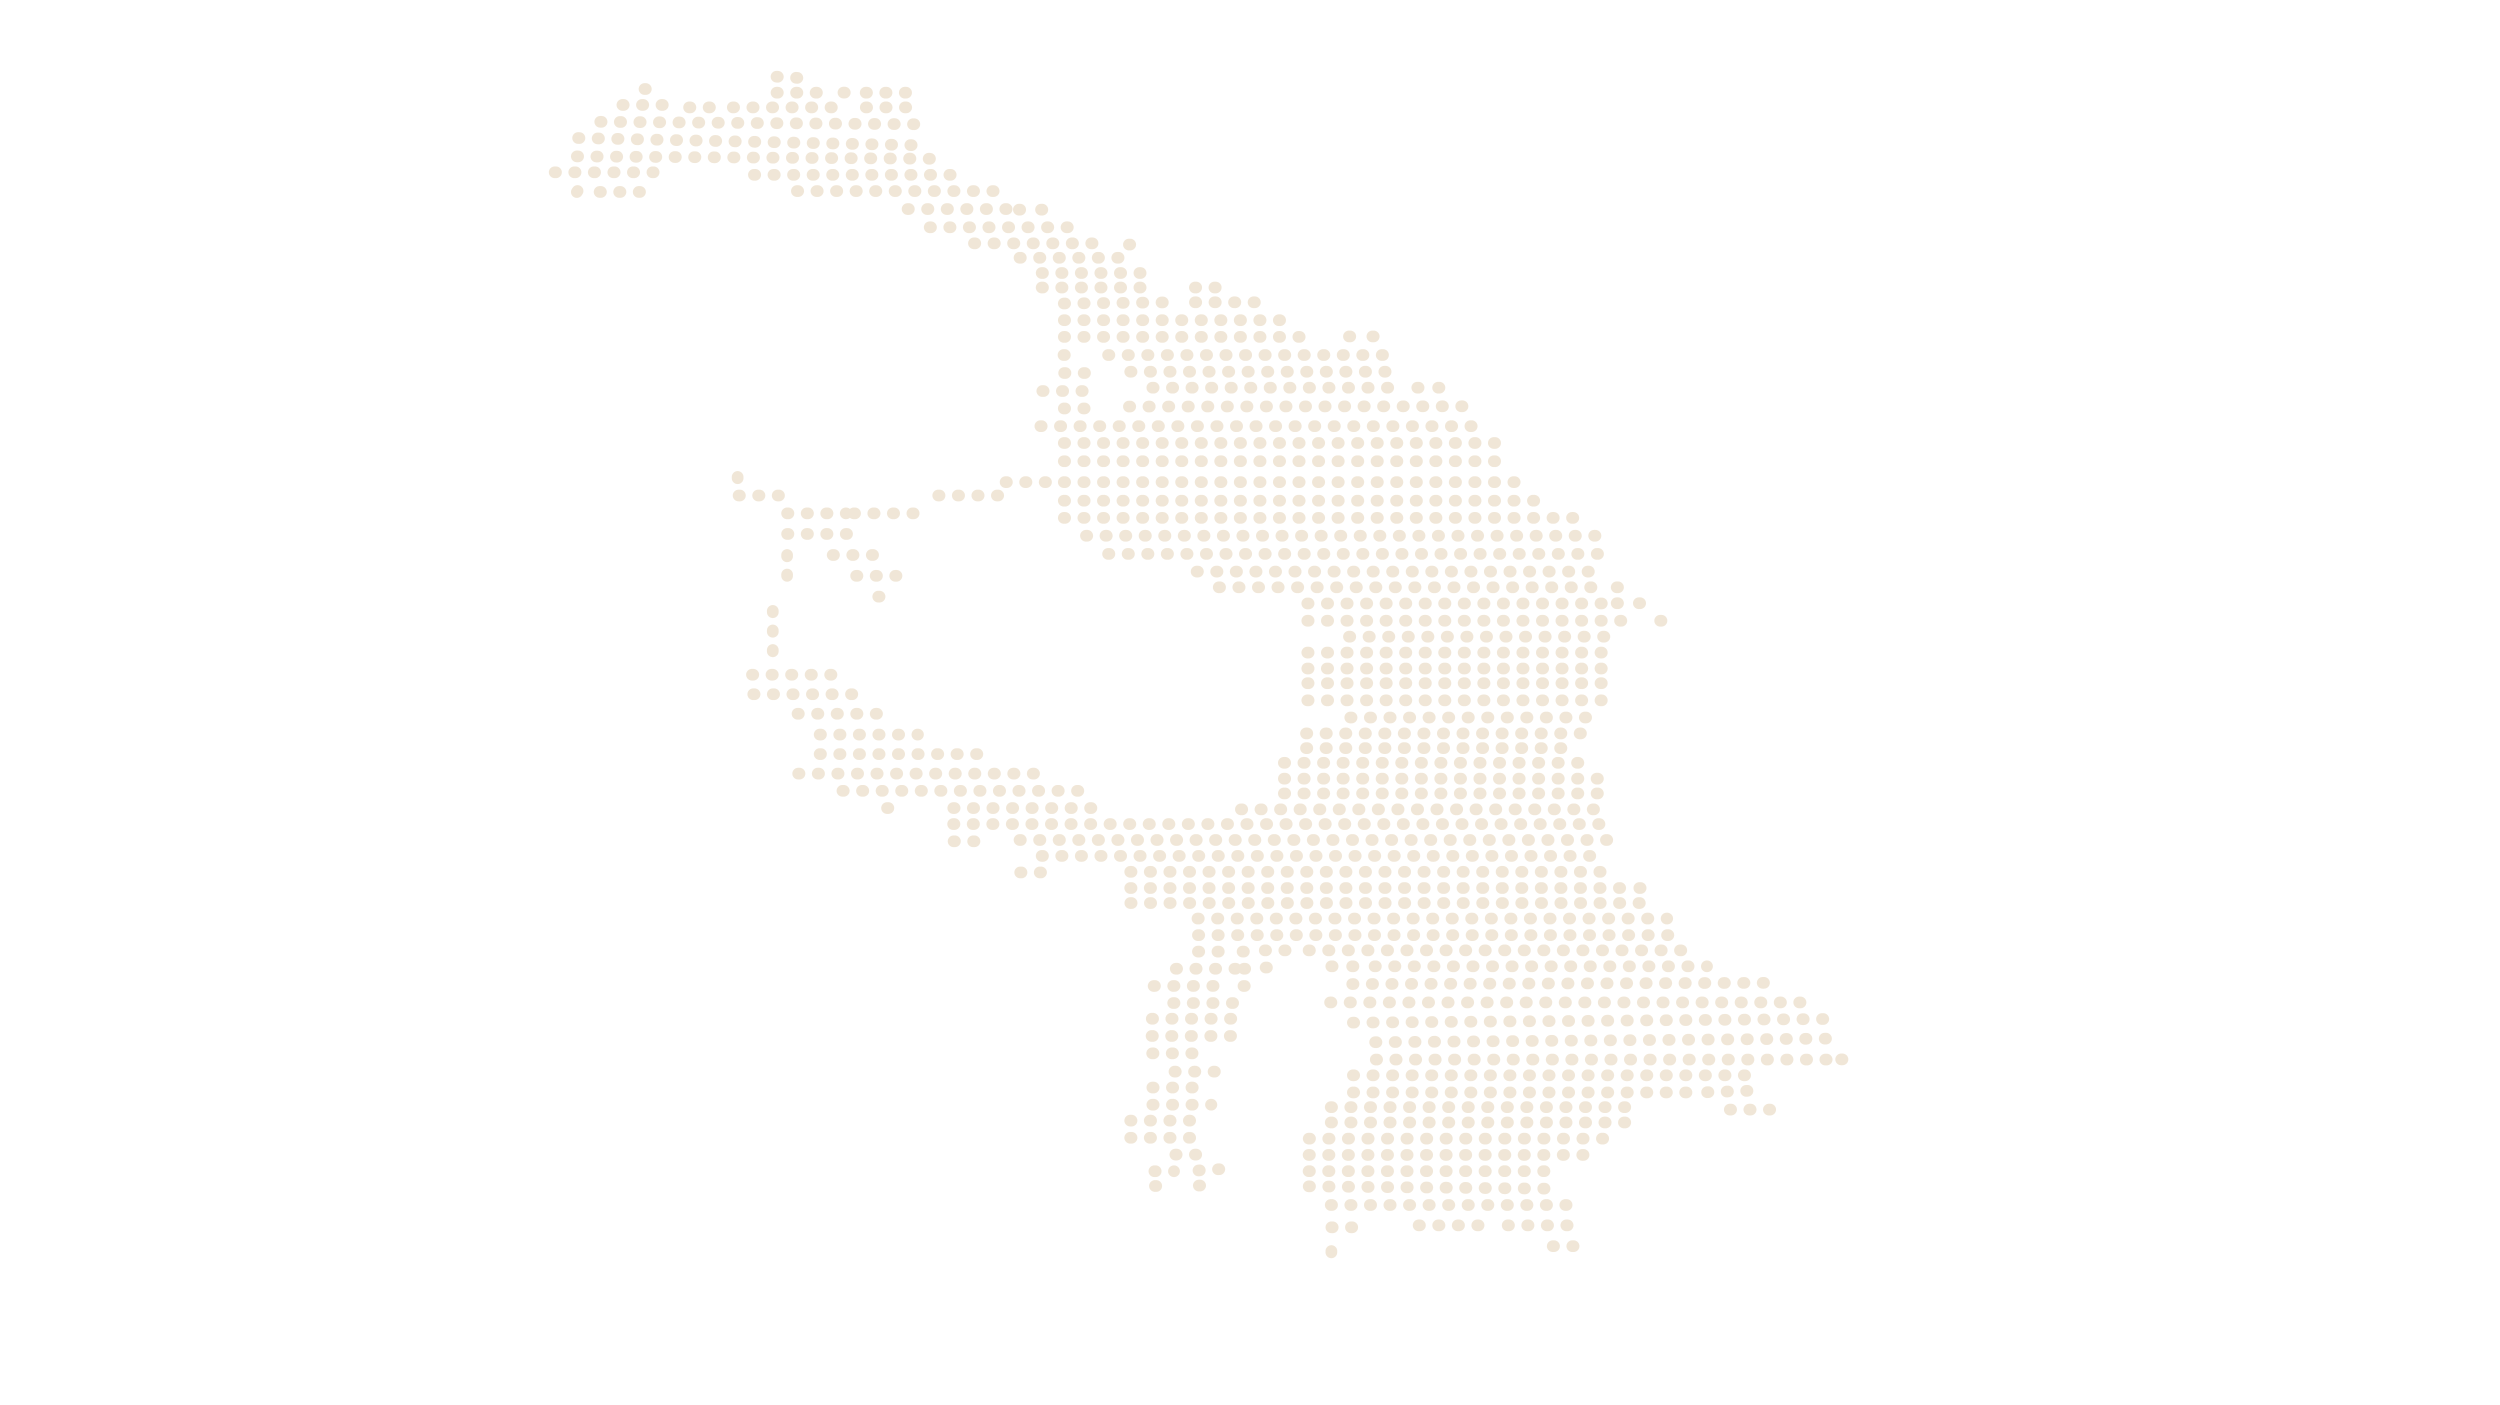 <?xml version="1.0" encoding="UTF-8"?> <svg xmlns="http://www.w3.org/2000/svg" width="1279" height="719" viewBox="0 0 1279 719" fill="none"> <g opacity="0.2"> <path d="M464.304 106.951H520.753" stroke="#B58438" stroke-width="5.996" stroke-miterlimit="10" stroke-linecap="round" stroke-dasharray="0.67 9.33"></path> <path d="M669.477 590.858H815.709" stroke="#B58438" stroke-width="5.996" stroke-miterlimit="10" stroke-linecap="round" stroke-dasharray="0.67 9.33"></path> <path d="M669.53 582.523H829.352" stroke="#B58438" stroke-width="5.996" stroke-miterlimit="10" stroke-linecap="round" stroke-dasharray="0.67 9.33"></path> <path d="M680.801 574.261H839.663" stroke="#B58438" stroke-width="5.996" stroke-miterlimit="10" stroke-linecap="round" stroke-dasharray="0.67 9.33"></path> <path d="M680.801 566.419H836.679" stroke="#B58438" stroke-width="5.996" stroke-miterlimit="10" stroke-linecap="round" stroke-dasharray="0.67 9.33"></path> <path d="M692.125 558.896H863.717" stroke="#B58438" stroke-width="5.996" stroke-miterlimit="10" stroke-linecap="round" stroke-dasharray="0.67 9.33"></path> <path d="M692.125 550.128H900.729" stroke="#B58438" stroke-width="5.996" stroke-miterlimit="10" stroke-linecap="round" stroke-dasharray="0.67 9.33"></path> <path d="M873.351 558.777L902.621 557.771" stroke="#B58438" stroke-width="5.996" stroke-miterlimit="10" stroke-linecap="round" stroke-dasharray="0.67 9.33"></path> <path d="M884.961 567.67H907.463" stroke="#B58438" stroke-width="5.996" stroke-miterlimit="10" stroke-linecap="round" stroke-dasharray="0.67 9.33"></path> <path d="M590.871 606.756H598.692" stroke="#B58438" stroke-width="5.996" stroke-miterlimit="10" stroke-linecap="round" stroke-dasharray="0.67 9.33"></path> <path d="M590.578 599.2H600.644" stroke="#B58438" stroke-width="5.996" stroke-miterlimit="10" stroke-linecap="round" stroke-dasharray="0.67 9.33"></path> <path d="M613.32 606.523H622.601" stroke="#B58438" stroke-width="5.996" stroke-miterlimit="10" stroke-linecap="round" stroke-dasharray="0.67 9.33"></path> <path d="M613.147 598.814C613.147 598.814 628.369 597.349 629.928 598.814" stroke="#B58438" stroke-width="5.996" stroke-miterlimit="10" stroke-linecap="round" stroke-dasharray="0.67 9.33"></path> <path d="M601.311 590.692H617.891" stroke="#B58438" stroke-width="5.996" stroke-miterlimit="10" stroke-linecap="round" stroke-dasharray="0.67 9.33"></path> <path d="M578.215 573.309H614.407" stroke="#B58438" stroke-width="5.996" stroke-miterlimit="10" stroke-linecap="round" stroke-dasharray="0.67 9.33"></path> <path d="M578.215 582.084H614.407" stroke="#B58438" stroke-width="5.996" stroke-miterlimit="10" stroke-linecap="round" stroke-dasharray="0.67 9.33"></path> <path d="M589.539 565.167H619.735" stroke="#B58438" stroke-width="5.996" stroke-miterlimit="10" stroke-linecap="round" stroke-dasharray="0.67 9.33"></path> <path d="M589.539 556.393H617.071" stroke="#B58438" stroke-width="5.996" stroke-miterlimit="10" stroke-linecap="round" stroke-dasharray="0.67 9.33"></path> <path d="M600.863 548.244H627.216" stroke="#B58438" stroke-width="5.996" stroke-miterlimit="10" stroke-linecap="round" stroke-dasharray="0.67 9.33"></path> <path d="M589.453 538.891H614.68" stroke="#B58438" stroke-width="5.996" stroke-miterlimit="10" stroke-linecap="round" stroke-dasharray="0.67 9.33"></path> <path d="M589.146 530.003H631.507" stroke="#B58438" stroke-width="5.996" stroke-miterlimit="10" stroke-linecap="round" stroke-dasharray="0.67 9.33"></path> <path d="M589.246 521.182H635.037" stroke="#B58438" stroke-width="5.996" stroke-miterlimit="10" stroke-linecap="round" stroke-dasharray="0.67 9.33"></path> <path d="M600.197 513.153H633.331" stroke="#B58438" stroke-width="5.996" stroke-miterlimit="10" stroke-linecap="round" stroke-dasharray="0.67 9.33"></path> <path d="M636.169 504.432H643.351" stroke="#B58438" stroke-width="5.996" stroke-miterlimit="10" stroke-linecap="round" stroke-dasharray="0.67 9.33"></path> <path d="M636.369 495.611H641.499" stroke="#B58438" stroke-width="5.996" stroke-miterlimit="10" stroke-linecap="round" stroke-dasharray="0.67 9.33"></path> <path d="M635.703 486.836H640.833" stroke="#B58438" stroke-width="5.996" stroke-miterlimit="10" stroke-linecap="round" stroke-dasharray="0.67 9.33"></path> <path d="M590.205 504.432L624.179 504.385" stroke="#B58438" stroke-width="5.996" stroke-miterlimit="10" stroke-linecap="round" stroke-dasharray="0.67 9.33"></path> <path d="M601.53 495.611H633.505" stroke="#B58438" stroke-width="5.996" stroke-miterlimit="10" stroke-linecap="round" stroke-dasharray="0.67 9.33"></path> <path d="M612.854 486.836H631.507" stroke="#B58438" stroke-width="5.996" stroke-miterlimit="10" stroke-linecap="round" stroke-dasharray="0.67 9.33"></path> <path d="M612.854 478.415H860.734" stroke="#B58438" stroke-width="5.996" stroke-miterlimit="10" stroke-linecap="round" stroke-dasharray="0.67 9.33"></path> <path d="M647.048 486.21H665.107" stroke="#B58438" stroke-width="5.996" stroke-miterlimit="10" stroke-linecap="round" stroke-dasharray="0.67 9.33"></path> <path d="M647.493 494.985H654.968" stroke="#B58438" stroke-width="5.996" stroke-miterlimit="10" stroke-linecap="round" stroke-dasharray="0.67 9.33"></path> <path d="M669.477 486.21H866.656" stroke="#B58438" stroke-width="5.996" stroke-miterlimit="10" stroke-linecap="round" stroke-dasharray="0.67 9.33"></path> <path d="M681.095 494.359H689.982" stroke="#B58438" stroke-width="5.996" stroke-miterlimit="10" stroke-linecap="round" stroke-dasharray="0.67 9.33"></path> <path d="M691.752 494.359H700.639" stroke="#B58438" stroke-width="5.996" stroke-miterlimit="10" stroke-linecap="round" stroke-dasharray="0.67 9.33"></path> <path d="M703.23 494.359H873.317" stroke="#B58438" stroke-width="5.996" stroke-miterlimit="10" stroke-linecap="round" stroke-dasharray="0.67 9.33"></path> <path d="M703.843 542.073H939.119" stroke="#B58438" stroke-width="5.996" stroke-miterlimit="10" stroke-linecap="round" stroke-dasharray="0.67 9.33"></path> <path d="M941.931 541.98H951.531" stroke="#B58438" stroke-width="5.996" stroke-miterlimit="10" stroke-linecap="round" stroke-dasharray="0.67 9.33"></path> <path d="M703.523 533.185L941.93 531.301" stroke="#B58438" stroke-width="5.996" stroke-miterlimit="10" stroke-linecap="round" stroke-dasharray="0.67 9.33"></path> <path d="M692.125 523.179L937.047 521.302" stroke="#B58438" stroke-width="5.996" stroke-miterlimit="10" stroke-linecap="round" stroke-dasharray="0.67 9.33"></path> <path d="M295.103 80.009L482.216 81.261" stroke="#B58438" stroke-width="5.996" stroke-miterlimit="10" stroke-linecap="round" stroke-dasharray="0.67 9.33"></path> <path d="M295.769 70.609L471.631 74.363" stroke="#B58438" stroke-width="5.996" stroke-miterlimit="10" stroke-linecap="round" stroke-dasharray="0.67 9.33"></path> <path d="M307.094 62.32L468.967 63.572" stroke="#B58438" stroke-width="5.996" stroke-miterlimit="10" stroke-linecap="round" stroke-dasharray="0.67 9.33"></path> <path d="M318.418 53.685H325.373H339.781" stroke="#B58438" stroke-width="5.996" stroke-miterlimit="10" stroke-linecap="round" stroke-dasharray="0.67 9.33"></path> <path d="M329.742 45.543H336.777" stroke="#B58438" stroke-width="5.996" stroke-miterlimit="10" stroke-linecap="round" stroke-dasharray="0.67 9.33"></path> <path d="M283.778 88.151H334.405" stroke="#B58438" stroke-width="5.996" stroke-miterlimit="10" stroke-linecap="round" stroke-dasharray="0.67 9.33"></path> <path d="M352.537 54.944H363.196" stroke="#B58438" stroke-width="5.996" stroke-miterlimit="10" stroke-linecap="round" stroke-dasharray="0.67 9.33"></path> <path d="M374.894 54.944H434.3" stroke="#B58438" stroke-width="5.996" stroke-miterlimit="10" stroke-linecap="round" stroke-dasharray="0.67 9.33"></path> <path d="M442.94 54.944H469.586" stroke="#B58438" stroke-width="5.996" stroke-miterlimit="10" stroke-linecap="round" stroke-dasharray="0.67 9.33"></path> <path d="M397.27 47.421H424.708" stroke="#B58438" stroke-width="5.996" stroke-miterlimit="10" stroke-linecap="round" stroke-dasharray="0.67 9.33"></path> <path d="M397.27 39.232L408.349 39.858" stroke="#B58438" stroke-width="5.996" stroke-miterlimit="10" stroke-linecap="round" stroke-dasharray="0.67 9.33"></path> <path d="M442.887 47.421H464.596" stroke="#B58438" stroke-width="5.996" stroke-miterlimit="10" stroke-linecap="round" stroke-dasharray="0.67 9.33"></path> <path d="M431.516 47.374H438.224" stroke="#B58438" stroke-width="5.996" stroke-miterlimit="10" stroke-linecap="round" stroke-dasharray="0.67 9.33"></path> <path d="M521.593 131.877H578.215" stroke="#B58438" stroke-width="5.996" stroke-miterlimit="10" stroke-linecap="round" stroke-dasharray="0.67 9.33"></path> <path d="M577.548 125.119H578.88" stroke="#B58438" stroke-width="5.996" stroke-miterlimit="10" stroke-linecap="round" stroke-dasharray="0.67 9.33"></path> <path d="M521.259 107.264H522.591" stroke="#B58438" stroke-width="5.996" stroke-miterlimit="10" stroke-linecap="round" stroke-dasharray="0.67 9.33"></path> <path d="M532.583 107.264H533.915" stroke="#B58438" stroke-width="5.996" stroke-miterlimit="10" stroke-linecap="round" stroke-dasharray="0.67 9.33"></path> <path d="M532.917 139.672H583.544" stroke="#B58438" stroke-width="5.996" stroke-miterlimit="10" stroke-linecap="round" stroke-dasharray="0.67 9.33"></path> <path d="M532.917 147.102H583.544" stroke="#B58438" stroke-width="5.996" stroke-miterlimit="10" stroke-linecap="round" stroke-dasharray="0.67 9.33"></path> <path d="M544.241 155.271L601.53 154.645" stroke="#B58438" stroke-width="5.996" stroke-miterlimit="10" stroke-linecap="round" stroke-dasharray="0.67 9.33"></path> <path d="M544.241 163.812H655.488" stroke="#B58438" stroke-width="5.996" stroke-miterlimit="10" stroke-linecap="round" stroke-dasharray="0.67 9.33"></path> <path d="M611.322 154.645H642.118" stroke="#B58438" stroke-width="5.996" stroke-miterlimit="10" stroke-linecap="round" stroke-dasharray="0.67 9.33"></path> <path d="M611.303 147.102H627.09" stroke="#B58438" stroke-width="5.996" stroke-miterlimit="10" stroke-linecap="round" stroke-dasharray="0.67 9.33"></path> <path d="M544.241 172.354H670.143" stroke="#B58438" stroke-width="5.996" stroke-miterlimit="10" stroke-linecap="round" stroke-dasharray="0.67 9.33"></path> <path d="M566.89 181.634H710.111" stroke="#B58438" stroke-width="5.996" stroke-miterlimit="10" stroke-linecap="round" stroke-dasharray="0.67 9.33"></path> <path d="M702.117 172.121H710.951" stroke="#B58438" stroke-width="5.996" stroke-miterlimit="10" stroke-linecap="round" stroke-dasharray="0.67 9.33"></path> <path d="M690.127 172.121H698.961" stroke="#B58438" stroke-width="5.996" stroke-miterlimit="10" stroke-linecap="round" stroke-dasharray="0.67 9.33"></path> <path d="M578.215 190.176H709.446" stroke="#B58438" stroke-width="5.996" stroke-miterlimit="10" stroke-linecap="round" stroke-dasharray="0.67 9.33"></path> <path d="M589.539 198.344H718.645" stroke="#B58438" stroke-width="5.996" stroke-miterlimit="10" stroke-linecap="round" stroke-dasharray="0.67 9.33"></path> <path d="M577.548 207.998L757.407 207.838" stroke="#B58438" stroke-width="5.996" stroke-miterlimit="10" stroke-linecap="round" stroke-dasharray="0.67 9.33"></path> <path d="M725.086 198.344H730.222" stroke="#B58438" stroke-width="5.996" stroke-miterlimit="10" stroke-linecap="round" stroke-dasharray="0.67 9.33"></path> <path d="M735.745 198.344H740.882" stroke="#B58438" stroke-width="5.996" stroke-miterlimit="10" stroke-linecap="round" stroke-dasharray="0.67 9.33"></path> <path d="M532.251 218.023H762.071" stroke="#B58438" stroke-width="5.996" stroke-miterlimit="10" stroke-linecap="round" stroke-dasharray="0.67 9.33"></path> <path d="M544.241 226.631H767.4" stroke="#B58438" stroke-width="5.996" stroke-miterlimit="10" stroke-linecap="round" stroke-dasharray="0.67 9.33"></path> <path d="M544.241 235.965H767.4" stroke="#B58438" stroke-width="5.996" stroke-miterlimit="10" stroke-linecap="round" stroke-dasharray="0.67 9.33"></path> <path d="M544.241 246.657H779.724" stroke="#B58438" stroke-width="5.996" stroke-miterlimit="10" stroke-linecap="round" stroke-dasharray="0.67 9.33"></path> <path d="M544.241 256.157H793.38" stroke="#B58438" stroke-width="5.996" stroke-miterlimit="10" stroke-linecap="round" stroke-dasharray="0.67 9.33"></path> <path d="M544.241 264.951H806.556" stroke="#B58438" stroke-width="5.996" stroke-miterlimit="10" stroke-linecap="round" stroke-dasharray="0.67 9.33"></path> <path d="M555.565 274.092H818.027" stroke="#B58438" stroke-width="5.996" stroke-miterlimit="10" stroke-linecap="round" stroke-dasharray="0.67 9.33"></path> <path d="M566.89 283.379H818.027" stroke="#B58438" stroke-width="5.996" stroke-miterlimit="10" stroke-linecap="round" stroke-dasharray="0.67 9.33"></path> <path d="M668.811 308.724H822.69" stroke="#B58438" stroke-width="5.996" stroke-miterlimit="10" stroke-linecap="round" stroke-dasharray="0.67 9.33"></path> <path d="M827.106 300.462H834.215" stroke="#B58438" stroke-width="5.996" stroke-miterlimit="10" stroke-linecap="round" stroke-dasharray="0.67 9.33"></path> <path d="M827.106 308.604H834.215" stroke="#B58438" stroke-width="5.996" stroke-miterlimit="10" stroke-linecap="round" stroke-dasharray="0.67 9.33"></path> <path d="M838.431 308.604H845.539" stroke="#B58438" stroke-width="5.996" stroke-miterlimit="10" stroke-linecap="round" stroke-dasharray="0.67 9.33"></path> <path d="M668.811 317.572H838.678" stroke="#B58438" stroke-width="5.996" stroke-miterlimit="10" stroke-linecap="round" stroke-dasharray="0.67 9.33"></path> <path d="M849.336 317.572H857.897" stroke="#B58438" stroke-width="5.996" stroke-miterlimit="10" stroke-linecap="round" stroke-dasharray="0.67 9.33"></path> <path d="M690.127 325.72H821.751" stroke="#B58438" stroke-width="5.996" stroke-miterlimit="10" stroke-linecap="round" stroke-dasharray="0.67 9.33"></path> <path d="M668.811 333.862H824.416" stroke="#B58438" stroke-width="5.996" stroke-miterlimit="10" stroke-linecap="round" stroke-dasharray="0.67 9.33"></path> <path d="M668.811 342.011H821.431" stroke="#B58438" stroke-width="5.996" stroke-miterlimit="10" stroke-linecap="round" stroke-dasharray="0.67 9.33"></path> <path d="M668.811 349.527H820.765" stroke="#B58438" stroke-width="5.996" stroke-miterlimit="10" stroke-linecap="round" stroke-dasharray="0.67 9.33"></path> <path d="M668.811 358.302H822.764" stroke="#B58438" stroke-width="5.996" stroke-miterlimit="10" stroke-linecap="round" stroke-dasharray="0.67 9.33"></path> <path d="M690.793 367.076H813.017" stroke="#B58438" stroke-width="5.996" stroke-miterlimit="10" stroke-linecap="round" stroke-dasharray="0.67 9.33"></path> <path d="M668.145 375.218H812.771" stroke="#B58438" stroke-width="5.996" stroke-miterlimit="10" stroke-linecap="round" stroke-dasharray="0.67 9.33"></path> <path d="M668.145 382.741H804.038" stroke="#B58438" stroke-width="5.996" stroke-miterlimit="10" stroke-linecap="round" stroke-dasharray="0.67 9.33"></path> <path d="M656.819 390.257H810.033" stroke="#B58438" stroke-width="5.996" stroke-miterlimit="10" stroke-linecap="round" stroke-dasharray="0.67 9.33"></path> <path d="M656.819 398.359H822.023" stroke="#B58438" stroke-width="5.996" stroke-miterlimit="10" stroke-linecap="round" stroke-dasharray="0.67 9.33"></path> <path d="M656.819 405.922H818.733" stroke="#B58438" stroke-width="5.996" stroke-miterlimit="10" stroke-linecap="round" stroke-dasharray="0.67 9.33"></path> <path d="M634.837 414.071H822.344" stroke="#B58438" stroke-width="5.996" stroke-miterlimit="10" stroke-linecap="round" stroke-dasharray="0.67 9.33"></path> <path d="M487.618 421.594H826.147" stroke="#B58438" stroke-width="5.996" stroke-miterlimit="10" stroke-linecap="round" stroke-dasharray="0.67 9.33"></path> <path d="M521.593 429.736H830.811" stroke="#B58438" stroke-width="5.996" stroke-miterlimit="10" stroke-linecap="round" stroke-dasharray="0.67 9.33"></path> <path d="M532.917 437.884H816.029" stroke="#B58438" stroke-width="5.996" stroke-miterlimit="10" stroke-linecap="round" stroke-dasharray="0.67 9.33"></path> <path d="M521.925 446.339H535.914" stroke="#B58438" stroke-width="5.996" stroke-miterlimit="10" stroke-linecap="round" stroke-dasharray="0.67 9.33"></path> <path d="M578.215 446.026H819.013" stroke="#B58438" stroke-width="5.996" stroke-miterlimit="10" stroke-linecap="round" stroke-dasharray="0.67 9.33"></path> <path d="M578.215 454.315H834.854" stroke="#B58438" stroke-width="5.996" stroke-miterlimit="10" stroke-linecap="round" stroke-dasharray="0.67 9.33"></path> <path d="M578.261 461.997H846.991" stroke="#B58438" stroke-width="5.996" stroke-miterlimit="10" stroke-linecap="round" stroke-dasharray="0.67 9.33"></path> <path d="M838.678 454.315H845.626" stroke="#B58438" stroke-width="5.996" stroke-miterlimit="10" stroke-linecap="round" stroke-dasharray="0.67 9.33"></path> <path d="M612.634 469.933H852.939" stroke="#B58438" stroke-width="5.996" stroke-miterlimit="10" stroke-linecap="round" stroke-dasharray="0.67 9.33"></path> <path d="M623.513 300.462H817.754" stroke="#B58438" stroke-width="5.996" stroke-miterlimit="10" stroke-linecap="round" stroke-dasharray="0.67 9.33"></path> <path d="M612.188 292.427H819.432" stroke="#B58438" stroke-width="5.996" stroke-miterlimit="10" stroke-linecap="round" stroke-dasharray="0.67 9.33"></path> <path d="M407.681 97.757H510.34" stroke="#B58438" stroke-width="5.996" stroke-miterlimit="10" stroke-linecap="round" stroke-dasharray="0.67 9.33"></path> <path d="M385.698 89.442H492.282" stroke="#B58438" stroke-width="5.996" stroke-miterlimit="10" stroke-linecap="round" stroke-dasharray="0.67 9.33"></path> <path d="M475.628 116.278H555.565" stroke="#B58438" stroke-width="5.996" stroke-miterlimit="10" stroke-linecap="round" stroke-dasharray="0.67 9.33"></path> <path d="M498.277 124.494H561.115" stroke="#B58438" stroke-width="5.996" stroke-miterlimit="10" stroke-linecap="round" stroke-dasharray="0.67 9.33"></path> <path d="M669.53 606.936L799.042 608.195" stroke="#B58438" stroke-width="5.996" stroke-miterlimit="10" stroke-linecap="round" stroke-dasharray="0.67 9.33"></path> <path d="M681.134 627.893H694.497" stroke="#B58438" stroke-width="5.996" stroke-miterlimit="10" stroke-linecap="round" stroke-dasharray="0.67 9.33"></path> <path d="M725.766 626.888H760.232" stroke="#B58438" stroke-width="5.996" stroke-miterlimit="10" stroke-linecap="round" stroke-dasharray="0.67 9.33"></path> <path d="M771.324 626.888H806.37" stroke="#B58438" stroke-width="5.996" stroke-miterlimit="10" stroke-linecap="round" stroke-dasharray="0.67 9.33"></path> <path d="M794.379 637.54H807.702" stroke="#B58438" stroke-width="5.996" stroke-miterlimit="10" stroke-linecap="round" stroke-dasharray="0.67 9.33"></path> <path d="M680.801 616.476H806.369" stroke="#B58438" stroke-width="5.996" stroke-miterlimit="10" stroke-linecap="round" stroke-dasharray="0.67 9.33"></path> <path d="M681.134 640.043V641.774" stroke="#B58438" stroke-width="5.996" stroke-miterlimit="10" stroke-linecap="round" stroke-dasharray="0.67 9.33"></path> <path d="M669.477 599.167H794.379" stroke="#B58438" stroke-width="5.996" stroke-miterlimit="10" stroke-linecap="round" stroke-dasharray="0.67 9.33"></path> <path d="M691.793 503.44L904.293 502.814" stroke="#B58438" stroke-width="5.996" stroke-miterlimit="10" stroke-linecap="round" stroke-dasharray="0.67 9.33"></path> <path d="M680.469 512.84H928.981" stroke="#B58438" stroke-width="5.996" stroke-miterlimit="10" stroke-linecap="round" stroke-dasharray="0.67 9.33"></path> <path d="M487.865 430.408H500.402" stroke="#B58438" stroke-width="5.996" stroke-miterlimit="10" stroke-linecap="round" stroke-dasharray="0.67 9.33"></path> <path d="M487.691 413.405H564.891" stroke="#B58438" stroke-width="5.996" stroke-miterlimit="10" stroke-linecap="round" stroke-dasharray="0.67 9.33"></path> <path d="M430.996 404.591H554.433" stroke="#B58438" stroke-width="5.996" stroke-miterlimit="10" stroke-linecap="round" stroke-dasharray="0.67 9.33"></path> <path d="M453.818 413.405H454.704" stroke="#B58438" stroke-width="5.996" stroke-miterlimit="10" stroke-linecap="round" stroke-dasharray="0.67 9.33"></path> <path d="M408.348 395.783H536.248" stroke="#B58438" stroke-width="5.996" stroke-miterlimit="10" stroke-linecap="round" stroke-dasharray="0.67 9.33"></path> <path d="M419.339 385.797H504.646" stroke="#B58438" stroke-width="5.996" stroke-miterlimit="10" stroke-linecap="round" stroke-dasharray="0.67 9.33"></path> <path d="M419.339 375.811H469.633" stroke="#B58438" stroke-width="5.996" stroke-miterlimit="10" stroke-linecap="round" stroke-dasharray="0.67 9.33"></path> <path d="M408.015 365.159H457.816" stroke="#B58438" stroke-width="5.996" stroke-miterlimit="10" stroke-linecap="round" stroke-dasharray="0.67 9.33"></path> <path d="M385.365 355.173H445.232" stroke="#B58438" stroke-width="5.996" stroke-miterlimit="10" stroke-linecap="round" stroke-dasharray="0.67 9.33"></path> <path d="M384.699 345.187H426" stroke="#B58438" stroke-width="5.996" stroke-miterlimit="10" stroke-linecap="round" stroke-dasharray="0.67 9.33"></path> <path d="M377.372 243.994V253.501H407.349" stroke="#B58438" stroke-width="5.996" stroke-miterlimit="10" stroke-linecap="round" stroke-dasharray="0.67 9.33"></path> <path d="M402.685 262.635H432.848" stroke="#B58438" stroke-width="5.996" stroke-miterlimit="10" stroke-linecap="round" stroke-dasharray="0.67 9.33"></path> <path d="M402.685 273.173H438.656" stroke="#B58438" stroke-width="5.996" stroke-miterlimit="10" stroke-linecap="round" stroke-dasharray="0.67 9.33"></path> <path d="M426 283.938H450.647" stroke="#B58438" stroke-width="5.996" stroke-miterlimit="10" stroke-linecap="round" stroke-dasharray="0.67 9.33"></path> <path d="M437.991 294.59H458.642" stroke="#B58438" stroke-width="5.996" stroke-miterlimit="10" stroke-linecap="round" stroke-dasharray="0.67 9.33"></path> <path d="M449.315 305.242H450.648" stroke="#B58438" stroke-width="5.996" stroke-miterlimit="10" stroke-linecap="round" stroke-dasharray="0.67 9.33"></path> <path d="M395.357 333.203V305.242" stroke="#B58438" stroke-width="5.996" stroke-miterlimit="10" stroke-linecap="round" stroke-dasharray="0.67 9.33"></path> <path d="M402.685 283.938V294.59V302.073" stroke="#B58438" stroke-width="5.996" stroke-miterlimit="10" stroke-linecap="round" stroke-dasharray="0.67 9.33"></path> <path d="M306.76 98.197H330.628" stroke="#B58438" stroke-width="5.996" stroke-miterlimit="10" stroke-linecap="round" stroke-dasharray="0.67 9.33"></path> <path d="M295.103 98.257L295.769 97.271" stroke="#B58438" stroke-width="5.996" stroke-miterlimit="10" stroke-linecap="round" stroke-dasharray="0.67 9.33"></path> <path d="M544.095 181.634H544.934" stroke="#B58438" stroke-width="5.996" stroke-miterlimit="10" stroke-linecap="round" stroke-dasharray="0.67 9.33"></path> <path d="M544.415 190.841H557.232" stroke="#B58438" stroke-width="5.996" stroke-miterlimit="10" stroke-linecap="round" stroke-dasharray="0.67 9.33"></path> <path d="M533.25 200.055H561.894" stroke="#B58438" stroke-width="5.996" stroke-miterlimit="10" stroke-linecap="round" stroke-dasharray="0.67 9.33"></path> <path d="M544.241 208.969H555.939" stroke="#B58438" stroke-width="5.996" stroke-miterlimit="10" stroke-linecap="round" stroke-dasharray="0.67 9.33"></path> <path d="M436.771 262.635H473.336" stroke="#B58438" stroke-width="5.996" stroke-miterlimit="10" stroke-linecap="round" stroke-dasharray="0.67 9.33"></path> <path d="M535.135 246.657H507.157" stroke="#B58438" stroke-width="5.996" stroke-miterlimit="10" stroke-linecap="round" stroke-dasharray="0.67 9.33"></path> <path d="M479.998 253.501H511.933" stroke="#B58438" stroke-width="5.996" stroke-miterlimit="10" stroke-linecap="round" stroke-dasharray="0.67 9.33"></path> </g> </svg> 